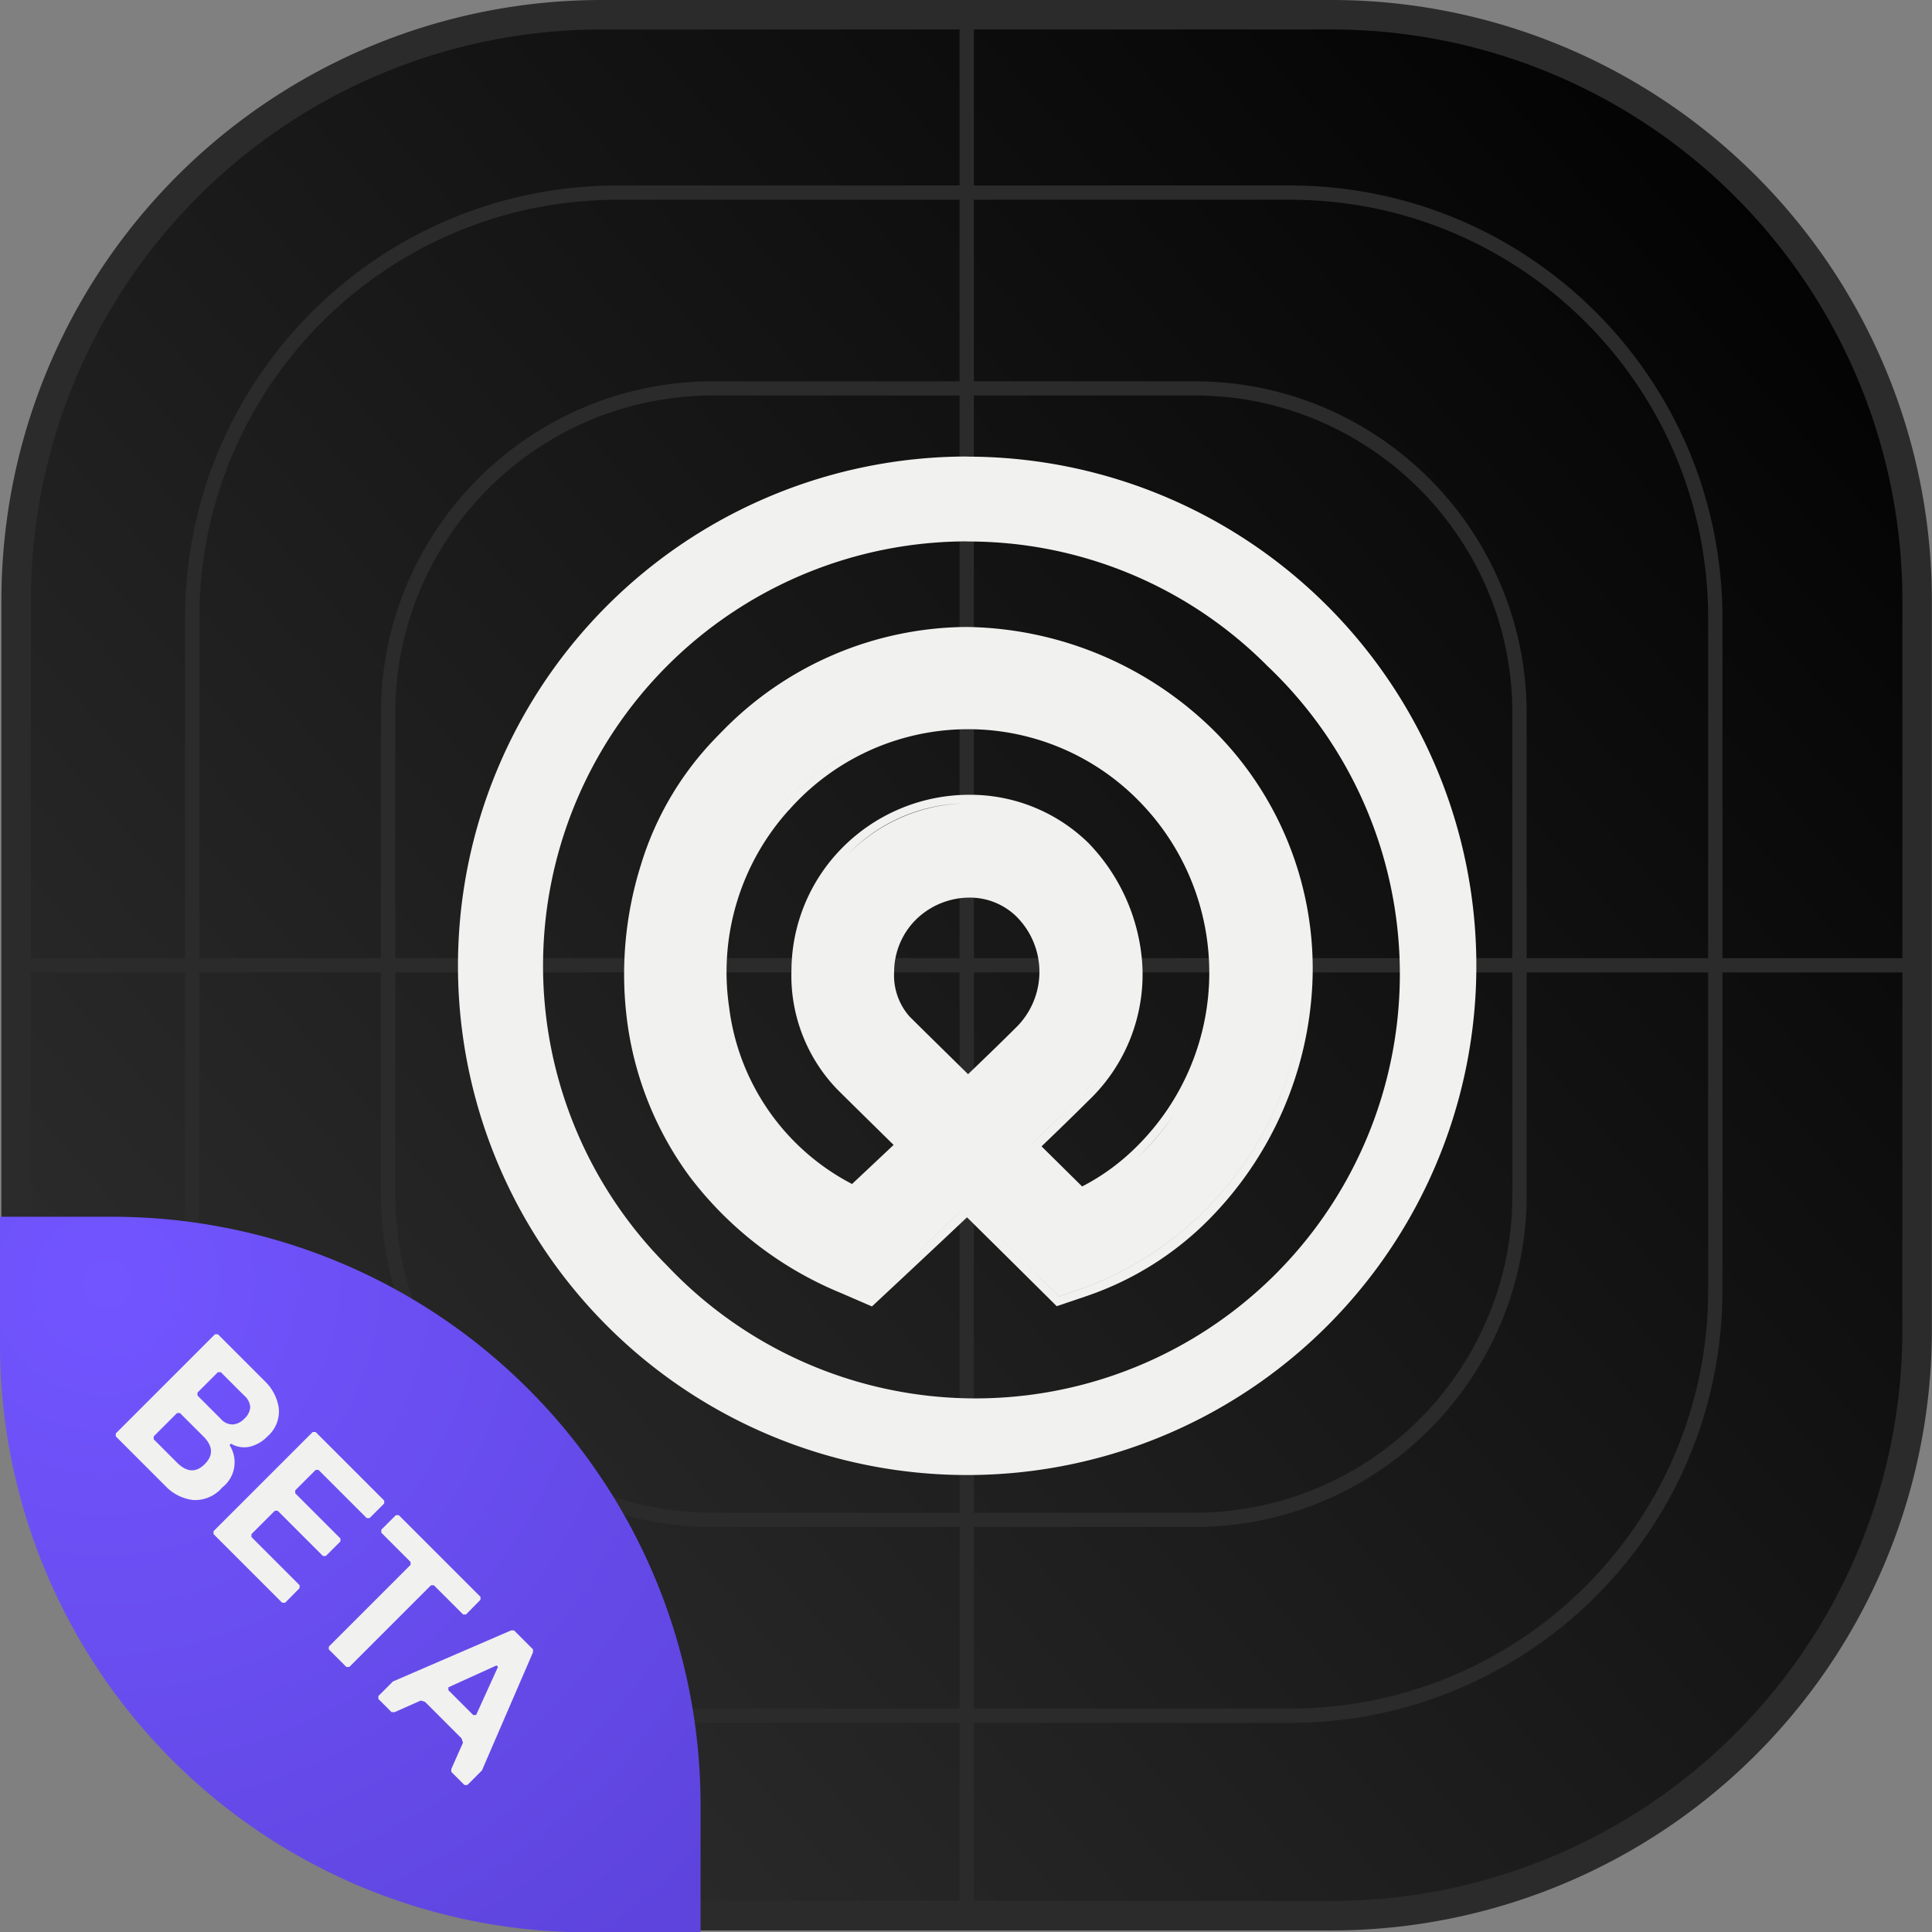 <svg xmlns="http://www.w3.org/2000/svg" xmlns:xlink="http://www.w3.org/1999/xlink" width="65.553" height="65.565" viewBox="0 0 65.553 65.565">
  <rect x="0" y="0" width="65.553" height="65.565" fill="#808080" stroke="none"/>
  <defs>
    <linearGradient id="linear-gradient" x1="1" y1="0.054" x2="0.065" y2="0.874" gradientUnits="objectBoundingBox">
      <stop offset="0"/>
      <stop offset="1" stop-color="#2e2e2e"/>
    </linearGradient>
    <radialGradient id="radial-gradient" cx="0.153" cy="0.093" r="1.174" gradientTransform="matrix(0.334, 0.943, -0.974, 0.345, 0.192, -0.083)" gradientUnits="objectBoundingBox">
      <stop offset="0" stop-color="#7255ff"/>
      <stop offset="1" stop-color="#5e44dd"/>
    </radialGradient>
  </defs>
  <g id="Groupe_17244" data-name="Groupe 17244" transform="translate(0 0.5)">
    <g id="Groupe_17136" data-name="Groupe 17136">
      <path id="Soustraction_574" data-name="Soustraction 574" d="M64.5,19.885V44.62A19.885,19.885,0,0,1,44.62,64.5H19.885A19.885,19.885,0,0,1,0,44.62V19.885A19.885,19.885,0,0,1,19.885,0H44.62A19.885,19.885,0,0,1,64.5,19.885Z" transform="translate(0.548)" fill="url(#linear-gradient)"/>
      <path id="Soustraction_574_-_Contour" data-name="Soustraction 574 - Contour" d="M19.885-.5H44.62A20.368,20.368,0,0,1,65,19.885V44.62A20.368,20.368,0,0,1,44.62,65H19.885A20.368,20.368,0,0,1-.5,44.62V19.885A20.368,20.368,0,0,1,19.885-.5ZM44.62,64A19.368,19.368,0,0,0,64,44.62V19.885A19.368,19.368,0,0,0,44.62.5H19.885A19.368,19.368,0,0,0,.5,19.885V44.62A19.368,19.368,0,0,0,19.885,64Z" transform="translate(0.548)" fill="#2b2b2b"/>
      <g id="Groupe_16855" data-name="Groupe 16855" transform="translate(0.548)">
        <path id="Rectangle_3372" data-name="Rectangle 3372" d="M14.671,0H37.492a14.778,14.778,0,0,1,2.957.3A14.592,14.592,0,0,1,45.7,2.506,14.713,14.713,0,0,1,51.01,8.96a14.6,14.6,0,0,1,.855,2.754,14.778,14.778,0,0,1,.3,2.957V37.492a14.778,14.778,0,0,1-.3,2.957A14.592,14.592,0,0,1,49.658,45.7,14.713,14.713,0,0,1,43.2,51.01a14.6,14.6,0,0,1-2.754.855,14.778,14.778,0,0,1-2.957.3H14.671a14.778,14.778,0,0,1-2.957-.3,14.592,14.592,0,0,1-5.246-2.208A14.713,14.713,0,0,1,1.153,43.2,14.6,14.6,0,0,1,.3,40.449,14.778,14.778,0,0,1,0,37.492V14.671a14.778,14.778,0,0,1,.3-2.957A14.592,14.592,0,0,1,2.506,6.468,14.713,14.713,0,0,1,8.96,1.153,14.6,14.6,0,0,1,11.715.3,14.778,14.778,0,0,1,14.671,0ZM37.492,51.678a14.293,14.293,0,0,0,2.859-.288,14.107,14.107,0,0,0,5.072-2.134,14.228,14.228,0,0,0,5.14-6.242,14.113,14.113,0,0,0,.827-2.663,14.293,14.293,0,0,0,.288-2.859V14.671a14.293,14.293,0,0,0-.288-2.859A14.107,14.107,0,0,0,49.256,6.74,14.228,14.228,0,0,0,43.014,1.6,14.113,14.113,0,0,0,40.351.773,14.293,14.293,0,0,0,37.492.485H14.671a14.293,14.293,0,0,0-2.859.288A14.107,14.107,0,0,0,6.74,2.908,14.228,14.228,0,0,0,1.6,9.149a14.113,14.113,0,0,0-.827,2.663,14.293,14.293,0,0,0-.288,2.859V37.492a14.293,14.293,0,0,0,.288,2.859,14.107,14.107,0,0,0,2.134,5.072,14.228,14.228,0,0,0,6.242,5.14,14.113,14.113,0,0,0,2.663.827,14.293,14.293,0,0,0,2.859.288Z" transform="translate(57.895 5.793) rotate(90)" fill="#2b2b2b"/>
        <path id="Rectangle_3373" data-name="Rectangle 3373" d="M11.276,0H27.6a11.358,11.358,0,0,1,2.272.229,11.216,11.216,0,0,1,4.033,1.7,11.308,11.308,0,0,1,4.085,4.961A11.222,11.222,0,0,1,38.646,9a11.358,11.358,0,0,1,.229,2.272V27.6a11.358,11.358,0,0,1-.229,2.272,11.216,11.216,0,0,1-1.7,4.033,11.308,11.308,0,0,1-4.961,4.085,11.222,11.222,0,0,1-2.117.657,11.358,11.358,0,0,1-2.272.229H11.276A11.358,11.358,0,0,1,9,38.646a11.216,11.216,0,0,1-4.033-1.7A11.308,11.308,0,0,1,.886,31.988a11.221,11.221,0,0,1-.657-2.117A11.358,11.358,0,0,1,0,27.6V11.276A11.358,11.358,0,0,1,.229,9a11.216,11.216,0,0,1,1.7-4.033A11.308,11.308,0,0,1,6.887.886,11.221,11.221,0,0,1,9,.229,11.358,11.358,0,0,1,11.276,0ZM27.6,38.39a10.872,10.872,0,0,0,2.175-.219,10.731,10.731,0,0,0,3.858-1.624,10.823,10.823,0,0,0,3.91-4.748,10.735,10.735,0,0,0,.629-2.025A10.872,10.872,0,0,0,38.39,27.6V11.276A10.872,10.872,0,0,0,38.17,9.1a10.731,10.731,0,0,0-1.624-3.858A10.824,10.824,0,0,0,31.8,1.333,10.735,10.735,0,0,0,29.774.7,10.872,10.872,0,0,0,27.6.485H11.276A10.872,10.872,0,0,0,9.1.7,10.731,10.731,0,0,0,5.243,2.328a10.823,10.823,0,0,0-3.91,4.748A10.735,10.735,0,0,0,.7,9.1a10.872,10.872,0,0,0-.219,2.175V27.6A10.872,10.872,0,0,0,.7,29.774a10.731,10.731,0,0,0,1.624,3.858,10.823,10.823,0,0,0,4.748,3.91A10.735,10.735,0,0,0,9.1,38.17a10.872,10.872,0,0,0,2.175.219Z" transform="translate(51.251 12.437) rotate(90)" fill="#2b2b2b"/>
        <path id="Tracé_7258" data-name="Tracé 7258" d="M6571.051-5907.544h-.485v-64.505h.485Z" transform="translate(-6538.556 5972.049)" fill="#2b2b2b"/>
        <path id="Tracé_7259" data-name="Tracé 7259" d="M.485,64.5H0V0H.485Z" transform="translate(64.505 32.01) rotate(90)" fill="#2b2b2b"/>
      </g>
      <g id="Groupe_16856" data-name="Groupe 16856" transform="translate(15.539 14.99)">
        <path id="Ellipse_246" data-name="Ellipse 246" d="M17.277,2.879A14.4,14.4,0,0,0,7.1,27.457,14.4,14.4,0,1,0,27.457,7.1a14.3,14.3,0,0,0-10.18-4.217m0-2.879A17.277,17.277,0,1,1,0,17.277,17.277,17.277,0,0,1,17.277,0Z" transform="translate(0 0)" fill="#f1f1ef"/>
        <path id="Union_122" data-name="Union 122" d="M7.359,22.6a12.3,12.3,0,0,1-5.151-3.972A11.383,11.383,0,0,1,.1,13.356,12.37,12.37,0,0,1,.566,8.082,10.611,10.611,0,0,1,3.1,3.773c.077-.081.157-.162.236-.242A11.676,11.676,0,0,1,11.617,0a12.173,12.173,0,0,1,8.333,3.456l.02.019.019.019a11.4,11.4,0,0,1,3.362,8.625,12.179,12.179,0,0,1-3.5,7.976A10.679,10.679,0,0,1,15.7,22.7l-1.023.346-.766-.761c-.7-.694-1.445-1.433-2.277-2.254-.524.495-1.073,1.01-1.633,1.535l-.555.52-1.038.969ZM.387,13.319A11.26,11.26,0,0,0,7.473,22.34l.874.375.7-.649.2-.192.555-.519c.467-.438,1.108-1.04,1.806-1.7-.7.658-1.339,1.261-1.806,1.7l-.555.519-.2.192h0l-.7.649-.874-.375A11.26,11.26,0,0,1,.387,13.319a11.819,11.819,0,0,1-.1-1.521A11.819,11.819,0,0,0,.387,13.319Zm13.725,8.761.639.635.854-.289A11.462,11.462,0,0,0,23.076,11.6a11.462,11.462,0,0,1-7.471,10.824l-.854.289-.639-.635c-.845-.839-1.686-1.67-2.476-2.45C12.426,20.409,13.267,21.24,14.112,22.079Zm1.371-2.744.034-.016Zm.042-.02.03-.015Zm.034-.016.072-.036ZM17.6,17.825a7.745,7.745,0,0,1-1.973,1.438,8.024,8.024,0,0,0,3.032-2.733A8.46,8.46,0,0,1,17.6,17.825ZM11.712,5.694a5.74,5.74,0,0,1,4.036,1.63,6.533,6.533,0,0,1,1.824,4,5.906,5.906,0,0,1-1.824,4.754c-.38.38-.912.9-1.585,1.545l1.377,1.361A7.448,7.448,0,0,0,17.4,17.621,8.3,8.3,0,0,0,17.531,5.97a8.111,8.111,0,0,0-11.919.22l-.033.033A8.2,8.2,0,0,0,3.562,12.9a7.843,7.843,0,0,0,4.171,6c.363-.34.861-.808,1.41-1.326l-.014-.014c-.879-.864-1.572-1.545-1.914-1.887a5.57,5.57,0,0,1-1.538-4.042A5.951,5.951,0,0,1,7.394,7.5,6.066,6.066,0,0,1,11.7,5.694ZM3.276,12.941a8.09,8.09,0,0,0,3.558,5.747A8.091,8.091,0,0,1,3.276,12.94,8.938,8.938,0,0,1,3.2,11.77,8.94,8.94,0,0,0,3.276,12.941Zm12.269,2.936c-.459.459-1.1,1.077-1.795,1.745.7-.668,1.336-1.287,1.795-1.745A6.3,6.3,0,0,0,16.6,14.494,6.3,6.3,0,0,1,15.544,15.877Zm-8.126-.4c.341.341,1.024,1.012,1.912,1.885l.228.224-.228-.224c-.888-.873-1.571-1.544-1.912-1.885L7.348,15.4Zm11.245,1.053.013-.019Zm.014-.022.052-.08Zm.054-.084.01-.016Zm.015-.023.01-.015Zm.015-.023.009-.015Zm.014-.023.02-.033Zm.023-.036.007-.012Zm.015-.024.007-.011Zm.015-.024.006-.01Zm.016-.025.005-.008Zm.017-.028,0,0Zm.017-.029,0,0Zm.015-.025,0,0Zm.015-.025,0,0Zm.016-.027,0,0ZM9.861,9.97a2.515,2.515,0,0,0-.7,1.729,2.111,2.111,0,0,0,.517,1.512c.346.346,1.028,1.016,1.891,1.864l.1.1c.689-.661,1.229-1.186,1.606-1.563a2.646,2.646,0,0,0,0-3.821,2.261,2.261,0,0,0-1.574-.608h0A2.6,2.6,0,0,0,9.861,9.97Zm3.623-.382a2.935,2.935,0,0,1,.154,4.064,2.935,2.935,0,0,0-.154-4.064Zm2.06-2.06A6.182,6.182,0,0,1,17.3,11.793a6.183,6.183,0,0,0-1.758-4.266A5.65,5.65,0,0,0,7.6,7.706,5.775,5.775,0,0,1,11.7,5.982,5.434,5.434,0,0,1,15.544,7.528ZM9.657,9.767a2.8,2.8,0,0,0-.78,1.927q0,.026,0,.052,0-.026,0-.052a2.8,2.8,0,0,1,.78-1.927l.084-.081ZM5.964,11.739c0-.032,0-.064,0-.1C5.964,11.674,5.964,11.707,5.964,11.739Zm0-.194A5.7,5.7,0,0,1,7.6,7.706,5.7,5.7,0,0,0,5.967,11.545ZM9.759,9.669a2.948,2.948,0,0,1,1-.61A2.947,2.947,0,0,0,9.759,9.669ZM5.376,6.021a6.1,6.1,0,0,0-.573.665A6.1,6.1,0,0,1,5.376,6.021Zm13.1.595h0Zm-.085-.11h0Zm-.021-.027h0Zm-.022-.027h0Zm-.065-.081,0,0Zm-.021-.025,0,0Zm-.023-.027,0,0Zm-.068-.081,0-.006Zm-.022-.025-.005-.006Zm-.022-.025-.006-.007Zm-.049-.057,0,0Zm-.022-.025L18.047,6.1Zm-.022-.024-.007-.008Zm-.024-.026L18,6.049ZM17.956,6l-.006-.007ZM5.4,5.992Zm12.531-.017-.009-.009Zm-.023-.025L17.9,5.943Zm-.024-.026-.006-.007Zm-12.415,0A8.5,8.5,0,0,1,11.6,3.2,8.5,8.5,0,0,0,5.472,5.92Zm12.386-.026h0Zm-.023-.025-.007-.007Zm-.024-.025L17.8,5.837Zm-.023-.024-.009-.009ZM17.763,5.8l-.007-.008Zm-.031-.031ZM3.3,3.974l.106-.11Zm.112-.116.015-.015Zm.031-.032.006-.006Zm16.308-.161-.031-.029ZM3.971,3.319l.005,0ZM4,3.3,4,3.289Zm.026-.024.01-.009Zm.027-.024.012-.011Zm.027-.024.014-.013ZM11.62,3.2h0ZM4.1,3.2l.016-.014Zm.028-.024.017-.015ZM4.16,3.15l.019-.016Zm.028-.024.02-.018ZM4.216,3.1l.022-.019Zm.028-.024.024-.02Zm.028-.024L4.3,3.031ZM4.3,3.029l.027-.023ZM4.33,3l.029-.024Zm.029-.024A11.2,11.2,0,0,1,18.1,2.335,11.572,11.572,0,0,0,11.6.288,11.208,11.208,0,0,0,4.359,2.98Zm13.815-.6-.061-.041Z" transform="translate(5.638 5.783)" fill="#f1f1ef"/>
      </g>
      <path id="Tracé_7273" data-name="Tracé 7273" d="M371.957,191.28A19.957,19.957,0,0,1,352,171.322V167h3.813a19.957,19.957,0,0,1,19.957,19.957v4.322Z" transform="translate(-352 -126.215)" fill="url(#radial-gradient)"/>
      <path id="Tracé_7450" data-name="Tracé 7450" d="M-4.375-1.33A1.208,1.208,0,0,1-4.781-.322,1.55,1.55,0,0,1-5.775,0h-2.38l-.07-.07V-4.83l.07-.07h2.24a1.585,1.585,0,0,1,.994.312,1.12,1.12,0,0,1,.406.949,1.247,1.247,0,0,1-.175.668.864.864,0,0,1-.525.381v.07A1.078,1.078,0,0,1-4.375-1.33ZM-5.495-3.5a.6.6,0,0,0-.129-.42.565.565,0,0,0-.431-.14h-1.12l-.07.07v.98l.07.07h1.12A.523.523,0,0,0-5.628-3.1.606.606,0,0,0-5.495-3.5Zm-.56,2.66q.7,0,.7-.63t-.7-.63h-1.12l-.07.07V-.91l.07.07ZM-.1-.07-.175,0h-3.29l-.07-.07V-4.83l.07-.07h3.29l.07.07v.7l-.07.07h-2.31l-.07.07v.98l.07.07h2.17l.07.07v.7l-.07.07h-2.17l-.07.07V-.91l.07.07h2.31l.07.07Zm4.62-4.06-.07.07h-1.4l-.07.07V-.07L2.905,0h-.84L2-.07V-3.99l-.07-.07H.525l-.07-.07v-.7l.07-.07h3.92l.07.07ZM8.645-.07,8.575,0h-.63l-.07-.07-.35-.91-.14-.07H5.635L5.5-.98l-.35.91L5.075,0h-.63l-.07-.07v-.7l1.61-4.06.07-.07h.91l.07.07L8.645-.77ZM7.175-1.96l-.63-1.68h-.07l-.63,1.68.07.07h1.19Z" transform="translate(9.695 54.003) rotate(45)" fill="#f1f1ef"/>
    </g>
  </g>
</svg>
